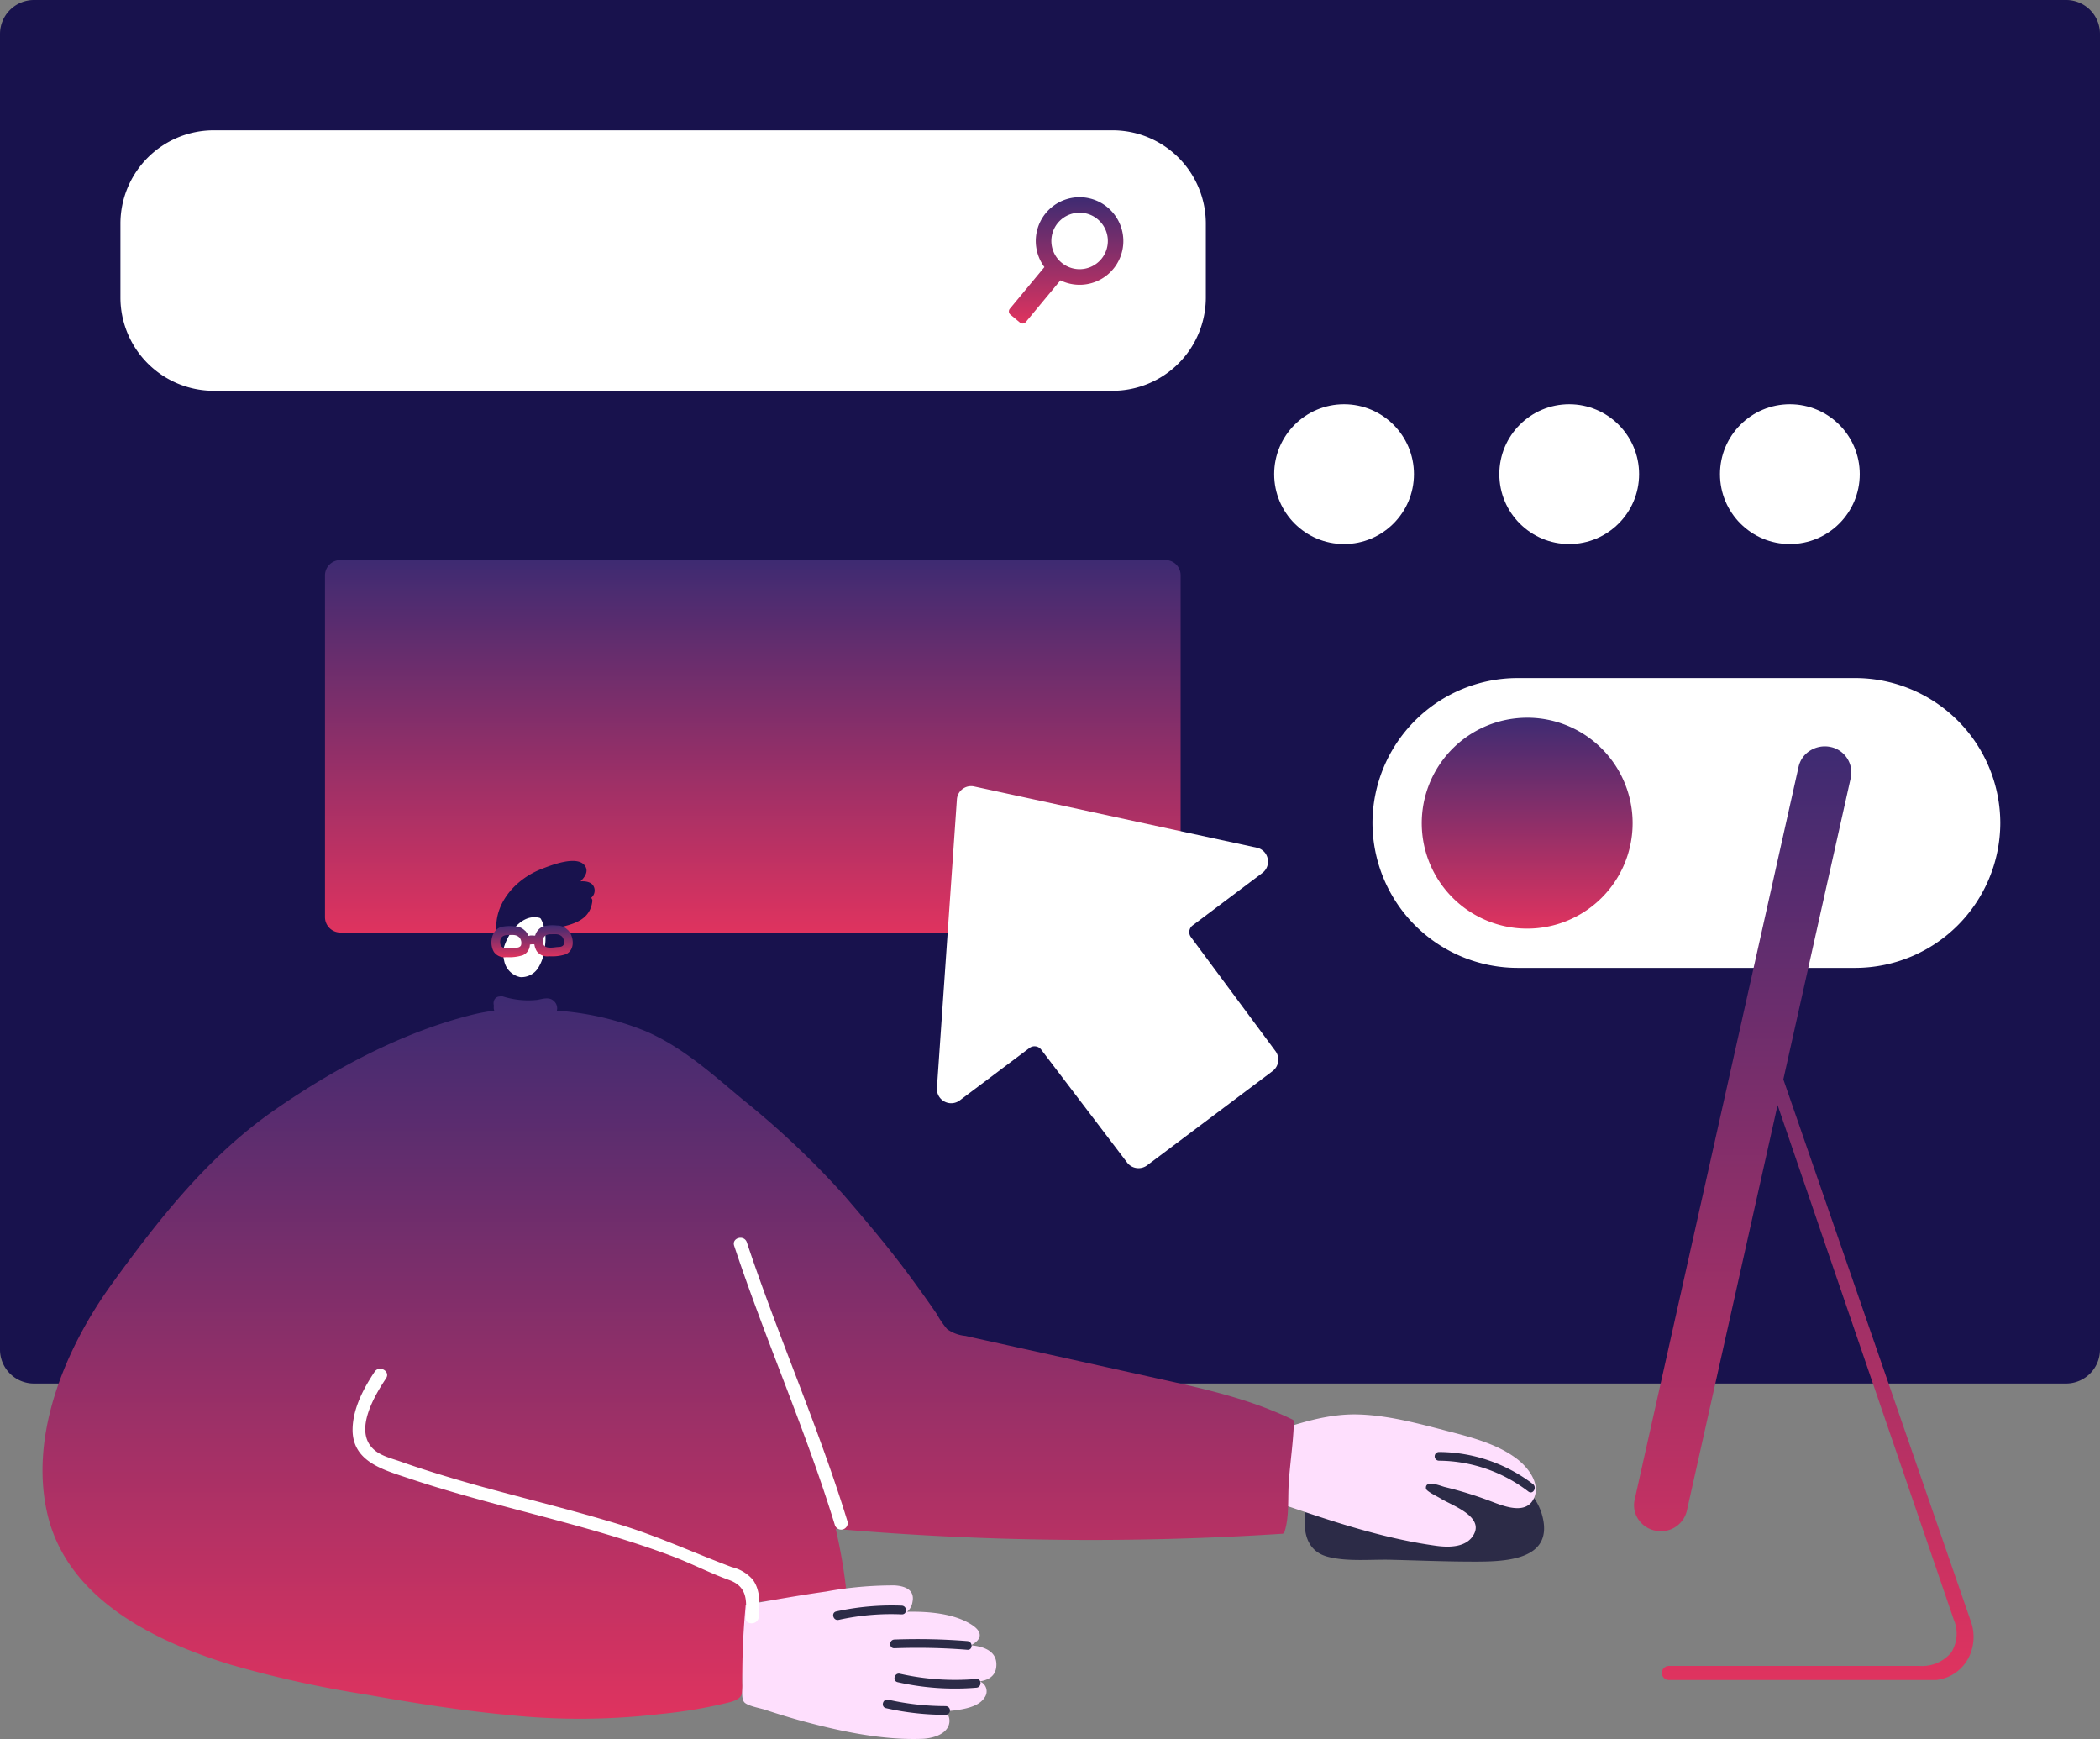 <svg xmlns="http://www.w3.org/2000/svg" xmlns:xlink="http://www.w3.org/1999/xlink" width="290" height="240.119" viewBox="0 0 290 240.119">
  <rect x="0" y="0" width="290" height="240.119" fill="#808080" stroke="none"/>
  <defs>
    <linearGradient id="linear-gradient" x1="0.5" x2="0.5" y2="1" gradientUnits="objectBoundingBox">
      <stop offset="0" stop-color="#3e2b72"/>
      <stop offset="1" stop-color="#df335f"/>
    </linearGradient>
  </defs>
  <g id="Designing_a_Website" data-name="Designing a Website" transform="translate(-5 -29.939)">
    <path id="Path_1603" data-name="Path 1603" d="M290.334,29.939H9.684A4.692,4.692,0,0,0,5,34.623V216.291a4.692,4.692,0,0,0,4.684,4.684H290.316A4.692,4.692,0,0,0,295,216.291V34.623a4.677,4.677,0,0,0-4.666-4.684Z" fill="#18124d"/>
    <path id="Path_1604" data-name="Path 1604" d="M165.934,107.269H52a2.127,2.127,0,0,0-2.121,2.121v47.193A2.127,2.127,0,0,0,52,158.7H165.917a2.127,2.127,0,0,0,2.121-2.121V109.39a2.1,2.1,0,0,0-2.1-2.121Z" fill="url(#linear-gradient)"/>
    <circle id="Ellipse_64" data-name="Ellipse 64" cx="9.651" cy="9.651" r="9.651" transform="translate(180.958 85.758)" fill="#fff"/>
    <circle id="Ellipse_65" data-name="Ellipse 65" cx="9.651" cy="9.651" r="9.651" transform="translate(212.049 85.758)" fill="#fff"/>
    <circle id="Ellipse_66" data-name="Ellipse 66" cx="9.651" cy="9.651" r="9.651" transform="translate(242.521 85.758)" fill="#fff"/>
    <path id="Path_1605" data-name="Path 1605" d="M261.222,123.566h-46.68a20.059,20.059,0,0,0-20.009,20.008h0a20.059,20.059,0,0,0,20.009,20.009h46.68a20.059,20.059,0,0,0,20.009-20.009h0a20.059,20.059,0,0,0-20.009-20.008Z" fill="#fff"/>
    <path id="Path_1606" data-name="Path 1606" d="M214.612,129.1a14.559,14.559,0,1,0,11.578,4.205,14.519,14.519,0,0,0-11.578-4.205Z" fill="url(#linear-gradient)"/>
    <path id="Path_1607" data-name="Path 1607" d="M218.024,239.393c-1.291-5.285-7.636-7.5-12.355-8.485a30.965,30.965,0,0,0-10.447-.406c-2.739.353-5.726.884-7.883,2.7a.622.622,0,0,0-.177.2c-1.855,3.146-3.817,10.163,1.185,11.489,2.775.724,6.062.335,8.908.424,3.5.088,6.982.23,10.482.247C212,245.579,219.579,245.756,218.024,239.393Z" fill="#2c2b47"/>
    <path id="Path_1608" data-name="Path 1608" d="M214.506,231.4c-2.669-2.05-6.257-2.987-9.456-3.818-4.012-1.042-8.254-2.209-12.408-2.333-4.348-.141-8.52,1.273-12.567,2.652-.336.123-.23.636.088.6l.194,7.936c-.3-.018-.406.477-.07.6,7.529,2.58,15.094,5.249,23.031,6.345,1.785.248,4.313.265,5.267-1.679,1.22-2.492-3.288-3.977-4.684-4.878-.371-.23-1.944-.973-1.98-1.344-.159-1.272,2.015-.371,2.546-.229a53.7,53.7,0,0,1,6.027,1.838c1.785.654,5.232,2.262,6.363-.336C217.723,234.726,215.991,232.534,214.506,231.4Z" fill="#fedffd"/>
    <path id="Path_1609" data-name="Path 1609" d="M87.049,152.483c-.247-.707-1.007-.9-1.891-.849.689-.654,1.1-1.4.654-2.1-1.043-1.626-4.879-.053-6.063.406-4.348,1.7-7.689,6.24-5.55,10.906a.485.485,0,0,0,.583.3.774.774,0,0,0,.248-.071A28.025,28.025,0,0,1,82.259,158c2.174-.512,4.26-1.131,4.543-3.658a.539.539,0,0,0-.177-.425A1.3,1.3,0,0,0,87.049,152.483Z" fill="#18124d"/>
    <path id="Path_1610" data-name="Path 1610" d="M79.873,157.184a3.018,3.018,0,0,0-2.952-1.82,2.958,2.958,0,0,0-2.192,1.979,7.156,7.156,0,0,0-.3,3.058c.018.23.035.478.053.725a5.184,5.184,0,0,0,.141,1.467,2.853,2.853,0,0,0,2.21,2.262,2.725,2.725,0,0,0,2.474-1.254,6,6,0,0,0,.9-2.758,6.448,6.448,0,0,0-.334-3.659Z" fill="#fff"/>
    <path id="Path_1611" data-name="Path 1611" d="M76.073,154.9c-2.1.955-2.369,3.5-1.892,5.5.018.089.089.106.16.106-.036.089-.054.2-.089.283a.158.158,0,0,0,.3.089c.583-2.139,2.686-5.073,5.267-4.1a.155.155,0,0,0,.194-.142C79.8,154.869,77.522,154.233,76.073,154.9Z" fill="#18124d"/>
    <path id="Path_1612" data-name="Path 1612" d="M83.6,158.563a.892.892,0,0,0-.106-.141.7.7,0,0,0-.123-.106,2.028,2.028,0,0,0-1.467-.584,5.356,5.356,0,0,0-1.839.106,1.894,1.894,0,0,0-1.166,1.291c-.212,0-.442-.036-.654-.018l-.265.053a1.982,1.982,0,0,0-.283-.495,1.033,1.033,0,0,0-.106-.141.751.751,0,0,0-.124-.106A2.027,2.027,0,0,0,76,157.838a5.352,5.352,0,0,0-1.838.106c-1.344.478-1.626,2.351-.937,3.465a1.8,1.8,0,0,0,1.714.689,6.078,6.078,0,0,0,2.263-.265,1.612,1.612,0,0,0,.972-1.467,1.821,1.821,0,0,1,.619-.035,2.458,2.458,0,0,0,.336.954,1.8,1.8,0,0,0,1.714.689,6.07,6.07,0,0,0,2.262-.265C84.345,161.2,84.309,159.518,83.6,158.563Zm-6.663,1.927c-.195.318-.548.3-.866.318-.672.071-1.856.318-1.98-.566-.124-.848.354-1.219,1.131-1.2.6,0,1.043-.088,1.5.336a1.167,1.167,0,0,1,.217,1.112Zm5.9-.106c-.194.318-.548.3-.866.318-.671.07-1.856.318-1.979-.566-.124-.848.353-1.219,1.131-1.2.6,0,1.043-.088,1.5.336a1.215,1.215,0,0,1,.219,1.112Z" fill="url(#linear-gradient)"/>
    <path id="Path_1613" data-name="Path 1613" d="M277.165,253.816l-25.894-74.838,9.315-41.661a3.59,3.59,0,0,0-2.828-4.242,3.824,3.824,0,0,0-2.775.5,3.531,3.531,0,0,0-1.609,2.245L230.732,237.042a3.469,3.469,0,0,0,.513,2.686,3.665,3.665,0,0,0,2.315,1.556,4.044,4.044,0,0,0,.778.088,3.676,3.676,0,0,0,3.606-2.81l12.532-56.031,24.321,71.02a4.94,4.94,0,0,1-.336,4.56,5.234,5.234,0,0,1-4.383,1.856H235.469a.972.972,0,0,0,0,1.944h36.889a5.74,5.74,0,0,0,4.525-3.129,6.357,6.357,0,0,0,.282-4.966Z" fill="url(#linear-gradient)"/>
    <path id="Path_1616" data-name="Path 1616" d="M183.539,225.977c-5.868-2.863-12.231-4.277-18.577-5.674l-21.528-4.772c-1.7-.371-3.394-.743-5.091-1.131a5.185,5.185,0,0,1-2.545-.937,12.408,12.408,0,0,1-1.432-2.086q-1.989-2.891-4.083-5.709c-2.757-3.694-5.727-7.212-8.749-10.711a117.947,117.947,0,0,0-14-13.222c-4.207-3.517-8.255-7.193-13.345-9.4A39.544,39.544,0,0,0,81.9,169.489a1.331,1.331,0,0,0-.407-1.325c-.654-.637-1.573-.283-2.351-.159a11.639,11.639,0,0,1-4.861-.531.235.235,0,0,0-.247.053c-.548,0-1.025.478-.831,1.291v.017a1.2,1.2,0,0,0,.053.654,27.3,27.3,0,0,0-2.828.513c-9.721,2.369-19.248,7.477-27.432,13.15-9.209,6.381-15.978,15.025-22.5,24-6.38,8.8-11.524,20.857-8.943,31.868,2.739,11.666,14.705,17.517,25.222,20.751a151.739,151.739,0,0,0,18.6,4.119c6.61,1.166,13.239,2.244,19.938,2.863a94.63,94.63,0,0,0,20.857-.141,65.953,65.953,0,0,0,9.65-1.644c2.157-.619,1.609-1.344,1.7-3.588.124-3.306.407-6.8.53-10.111,1.839-.106,13.858-1.414,13.823-1.7a73.491,73.491,0,0,0-1.467-8.52,408.225,408.225,0,0,0,61.669.672.343.343,0,0,0,.3-.23c.672-2.086.46-4.4.584-6.593.176-2.9.654-5.815.724-8.7a.333.333,0,0,0-.149-.221Z" fill="url(#linear-gradient)"/>
    <path id="Path_1617" data-name="Path 1617" d="M181.135,175.072l-11.666-15.731a1.158,1.158,0,0,1,.23-1.626l9.616-7.23a1.951,1.951,0,0,0,.742-2,1.926,1.926,0,0,0-1.52-1.5l-39.01-8.449a1.969,1.969,0,0,0-2.386,1.8l-2.757,39.822a1.976,1.976,0,0,0,3.164,1.715l9.615-7.229a1.159,1.159,0,0,1,1.626.229l11.86,15.59a1.958,1.958,0,0,0,1.573.778,1.982,1.982,0,0,0,1.185-.389l17.322-13.009a1.983,1.983,0,0,0,.406-2.771Z" fill="#fff"/>
    <path id="Path_1618" data-name="Path 1618" d="M216.68,234.85a21.565,21.565,0,0,0-12.956-4.419.6.6,0,0,0,0,1.2,20.491,20.491,0,0,1,12.338,4.26C216.7,236.37,217.3,235.31,216.68,234.85Z" fill="#2c2b47"/>
    <path id="Path_1619" data-name="Path 1619" d="M139.068,257.121c1.325-.672,1.962-1.75-.089-2.97-2.333-1.4-5.673-1.732-8.714-1.661a2.18,2.18,0,0,0,.743-1.361c.353-1.679-1.061-2.209-2.51-2.28a51.2,51.2,0,0,0-9.421.848c-3.641.513-7.265,1.167-10.906,1.8a.234.234,0,0,0-.212.265v.018a103.05,103.05,0,0,0-.442,10.959c0,.565-.159,1.75.265,2.244.478.531,2.227.814,2.952,1.061,1.485.495,2.987.954,4.49,1.379,5.391,1.484,11.418,2.81,17.039,2.616,1.272-.036,3.252-.478,3.747-1.874a1.814,1.814,0,0,0-.46-1.927c1.927-.159,4.49-.459,5.374-1.855a1.453,1.453,0,0,0-.637-2.281c1.185-.176,2.21-.724,2.3-2.1C142.744,257.934,140.853,257.262,139.068,257.121Z" fill="#fedffd"/>
    <path id="Path_1620" data-name="Path 1620" d="M129.523,251.642a36.045,36.045,0,0,0-9.032.8c-.76.159-.442,1.326.318,1.167a33.557,33.557,0,0,1,8.714-.761C130.318,252.879,130.3,251.677,129.523,251.642Z" fill="#2c2b47"/>
    <path id="Path_1621" data-name="Path 1621" d="M138.59,256.538a87.087,87.087,0,0,0-10.074-.212c-.778.035-.778,1.237,0,1.2a86.876,86.876,0,0,1,10.074.212C139.368,257.81,139.368,256.608,138.59,256.538Z" fill="#2c2b47"/>
    <path id="Path_1622" data-name="Path 1622" d="M139.828,261.77a34.681,34.681,0,0,1-10.552-.725c-.76-.177-1.079.99-.319,1.166a35.748,35.748,0,0,0,10.888.761C140.588,262.918,140.6,261.717,139.828,261.77Z" fill="#2c2b47"/>
    <path id="Path_1623" data-name="Path 1623" d="M135.586,265.517a36.15,36.15,0,0,1-7.919-.884c-.76-.177-1.078.99-.318,1.167a37.046,37.046,0,0,0,8.237.919.6.6,0,1,0,0-1.2Z" fill="#2c2b47"/>
    <path id="Path_1624" data-name="Path 1624" d="M108.967,248.071a5.531,5.531,0,0,0-2.917-1.75c-5.126-1.926-10.022-4.189-15.271-5.815-5.851-1.8-11.79-3.27-17.693-4.861q-4.349-1.166-8.626-2.51c-1.361-.424-2.722-.883-4.083-1.361-1.29-.459-2.9-.813-3.889-1.82-2.58-2.563.23-7.3,1.821-9.686.654-.972-.919-1.891-1.573-.919-1.52,2.28-2.97,5.019-3.04,7.83-.124,4.613,4.259,5.709,7.883,6.929,11.931,3.994,24.374,6.239,36.164,10.676,2.686,1.007,5.249,2.35,7.954,3.323,2.421.883,2.474,2.686,2.262,5.108-.106,1.166,1.715,1.149,1.821,0C109.939,251.518,110.027,249.521,108.967,248.071Z" fill="#fff"/>
    <path id="Path_1625" data-name="Path 1625" d="M122.029,239.994c-4.013-13.063-9.58-25.559-13.893-38.515-.371-1.1-2.121-.636-1.75.477,4.3,12.956,9.88,25.453,13.893,38.515a.907.907,0,1,0,1.75-.477Z" fill="#fff"/>
    <path id="Path_1626" data-name="Path 1626" d="M158.67,83.9H34.483a12.884,12.884,0,0,1-12.85-12.85V60.783a12.884,12.884,0,0,1,12.85-12.85H158.67a12.885,12.885,0,0,1,12.85,12.85V71.052A12.885,12.885,0,0,1,158.67,83.9Z" fill="#fff"/>
    <path id="Path_1627" data-name="Path 1627" d="M148.546,54.562a6.042,6.042,0,0,0-8.706,8.255l-4.769,5.749a.576.576,0,0,0,.081.825l1.307,1.085a.576.576,0,0,0,.82-.081l4.769-5.749a6.039,6.039,0,0,0,6.5-10.08Zm-.854,7.147a3.9,3.9,0,1,1,.891-2.858,3.911,3.911,0,0,1-.891,2.858Z" transform="translate(9.389 4)" fill="url(#linear-gradient)"/>
  </g>
</svg>

